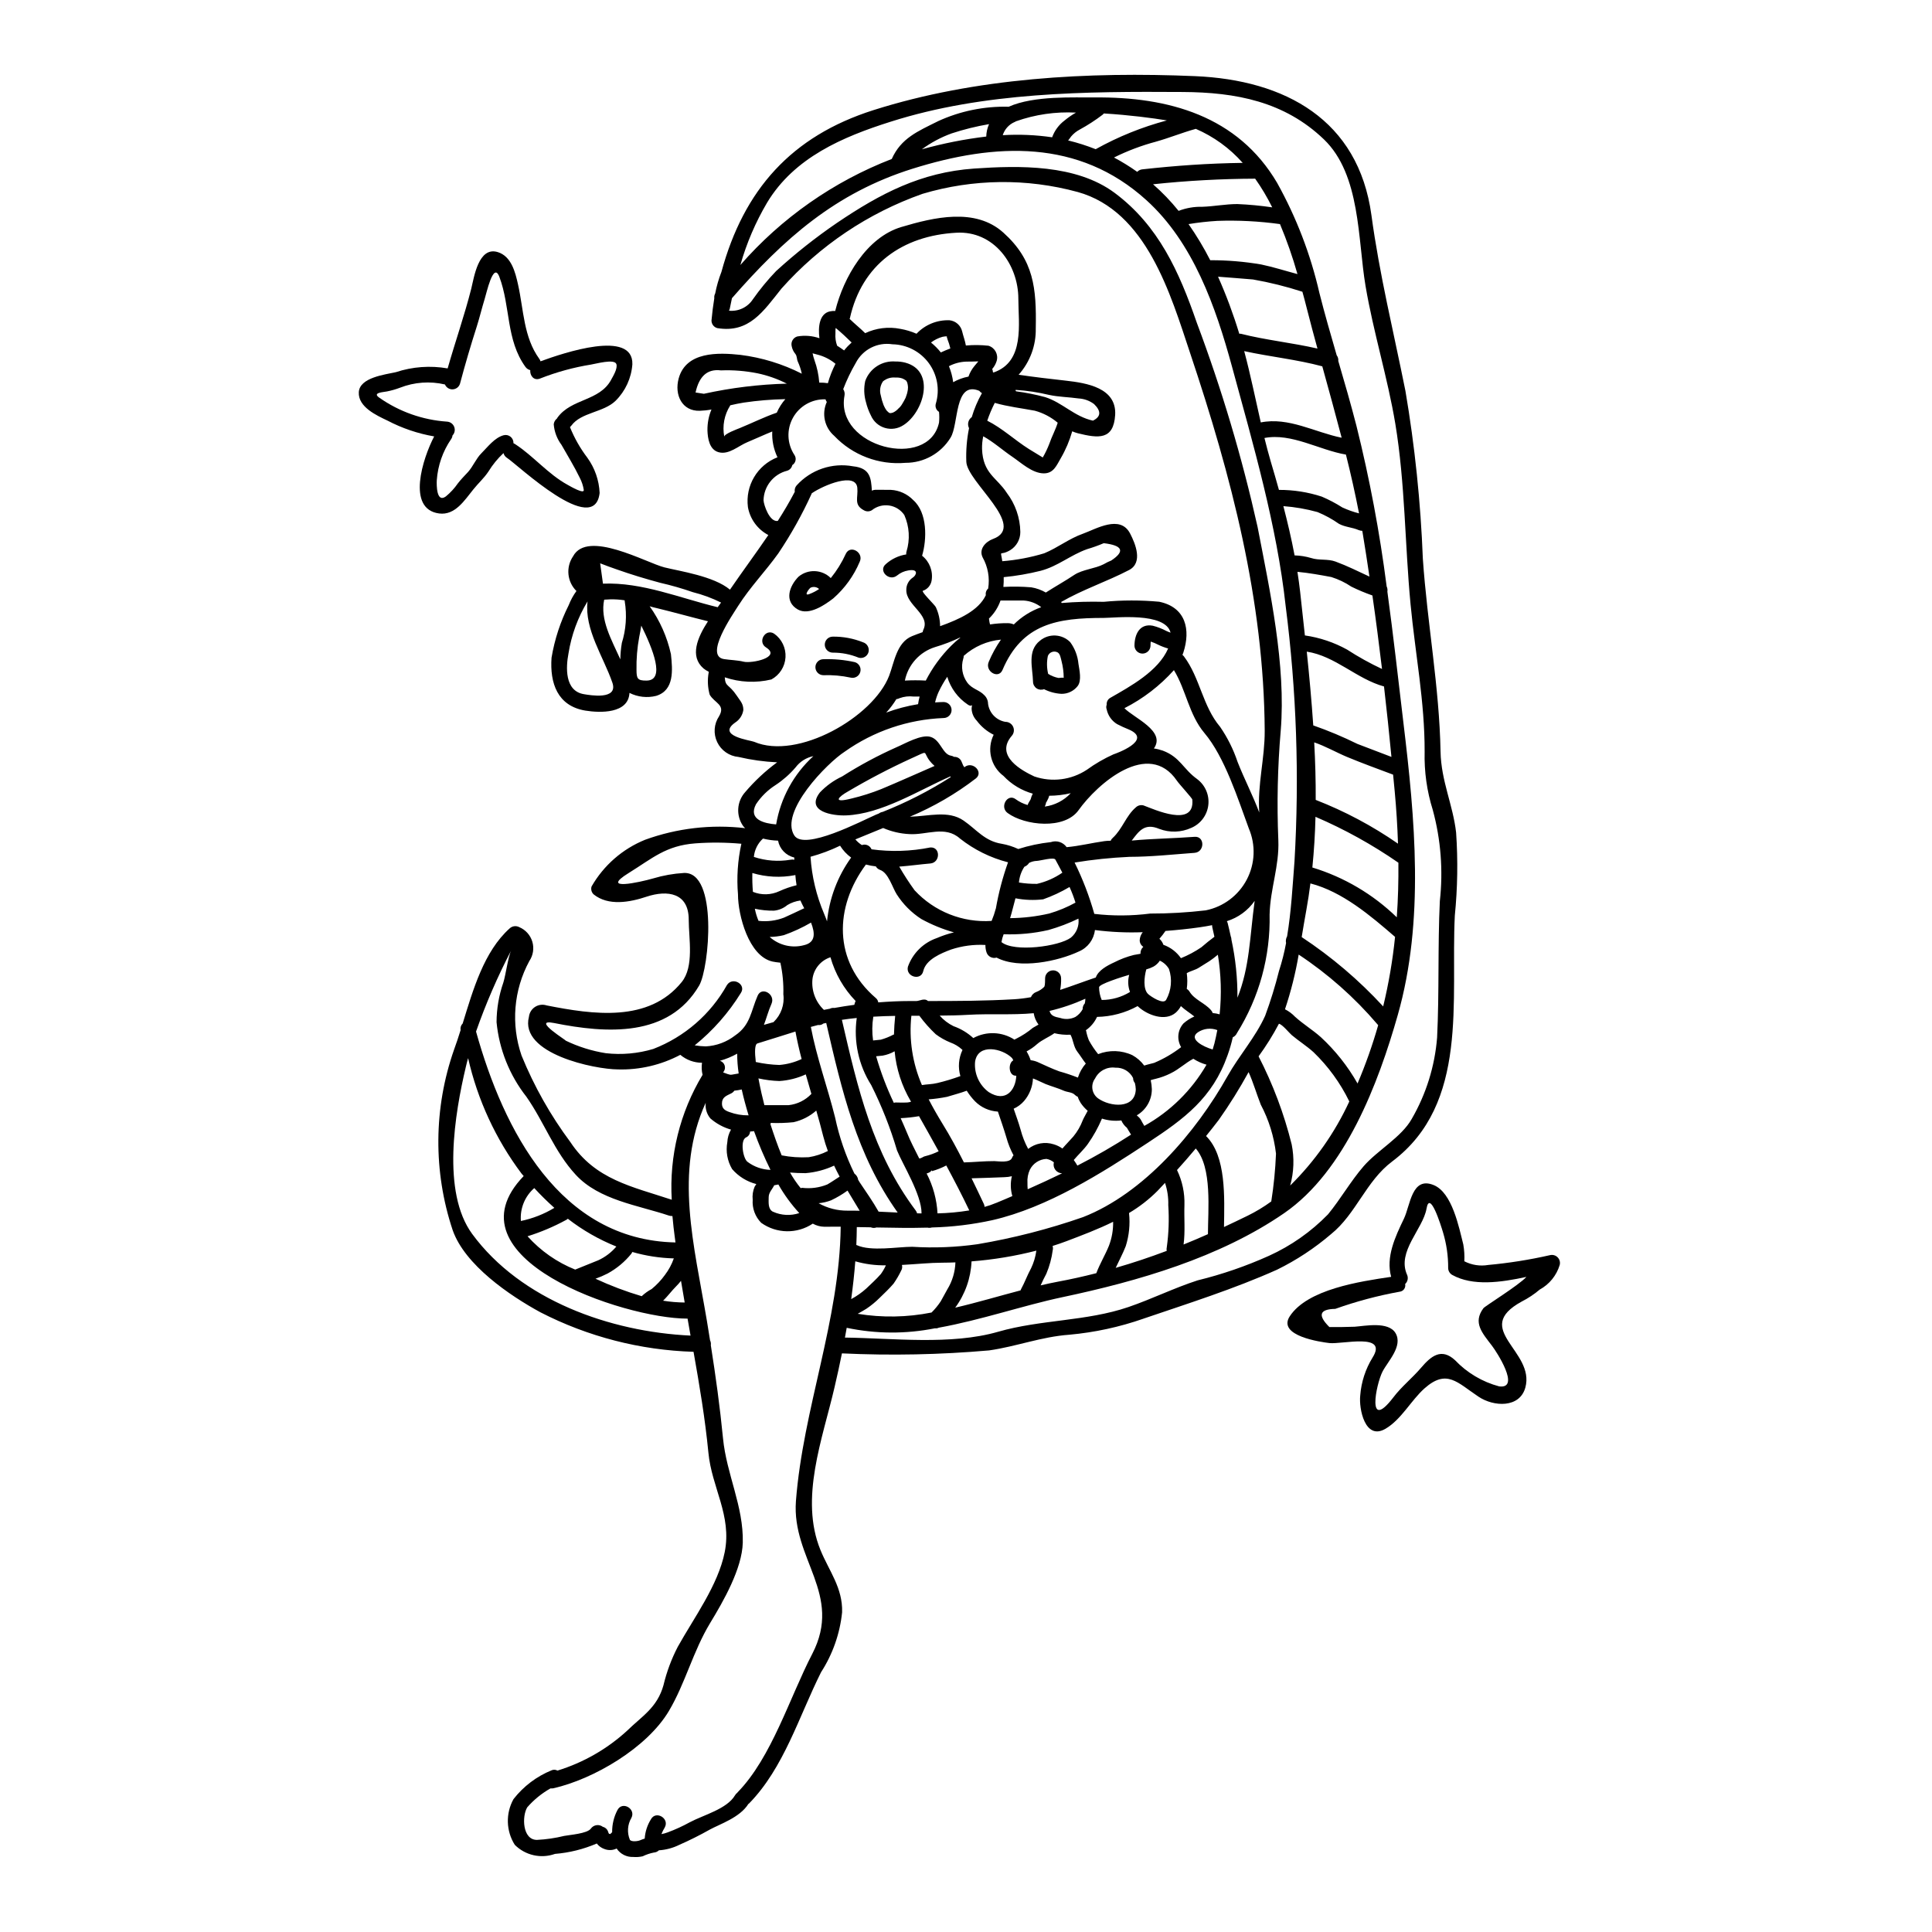 <?xml version="1.0" encoding="UTF-8"?>
<!-- Uploaded to: ICON Repo, www.iconrepo.com, Generator: ICON Repo Mixer Tools -->
<svg fill="#000000" width="800px" height="800px" version="1.1" viewBox="144 144 512 512" xmlns="http://www.w3.org/2000/svg">
 <g>
  <path d="m554.72 476.64c0.734-0.195 1.52 0.012 2.059 0.551 0.539 0.539 0.75 1.324 0.555 2.059-0.844 2.773-2.742 5.106-5.285 6.496-1.469 1.242-3.082 2.312-4.797 3.184-13.383 7.344 3.652 13.074 0.977 22.797-1.508 5.457-8.383 5.117-12.418 2.402-5.606-3.734-8.402-7.43-14.309-2.188-3.566 3.184-6.133 8.238-10.336 10.699-5.438 3.184-7.086-5.367-6.691-8.828v-0.004c0.273-3.559 1.395-7.004 3.269-10.043 4.199-6.664-8.07-3.461-11.441-3.84-2.144-0.254-13.906-1.871-10.508-7.086 4.691-7.176 18.531-9.234 26.875-10.465-1.445-5.219 1.039-10.547 3.375-15.391 1.719-3.566 2.059-11.293 7.871-8.934 4.945 1.996 6.727 11.25 7.871 15.742 0.258 1.473 0.352 2.969 0.273 4.461 1.949 1.004 4.168 1.348 6.324 0.977 5.496-0.504 10.953-1.367 16.336-2.59zm-17.617 14.07c0.395-0.57 9.34-6.051 11.414-8.32-6.731 1.465-14.199 2.527-19.68-0.531-0.656-0.383-1.062-1.086-1.059-1.844 0.02-3.164-0.434-6.312-1.34-9.344-0.617-2.078-3.543-11.414-4.394-6.367-0.957 5.438-7.871 11.336-5.18 17.473h0.004c0.398 0.852 0.203 1.863-0.488 2.504 0.105 0.473 0 0.965-0.285 1.355-0.281 0.391-0.723 0.637-1.203 0.684-5.789 1.047-11.48 2.566-17.023 4.543-4.203 0.086-4.723 1.676-1.574 4.816 2.227 0.023 4.481 0 6.691-0.082 2.754-0.191 8.957-1.488 10.848 1.695 2.016 3.461-2.059 7.477-3.461 10.211-1.719 3.379-4.246 16.09 2.844 6.856 2.207-2.91 5.012-5.117 7.387-7.894 2.613-3.059 5.348-5.367 9-1.996 3.184 3.348 7.234 5.75 11.699 6.938 5.773 0.723-0.742-9.254-1.91-10.762-2.609-3.43-5.109-6.109-2.289-9.934z"/>
  <path d="m335.94 259.71c0-0.742 3.566-2.039 4.074-2.25 3.289-1.34 6.5-2.953 9.84-4.098 0.566-1.305 1.336-2.516 2.269-3.586-3.691 0.07-7.371 0.375-11.02 0.914-1.145 0.168-2.363 0.445-3.59 0.719 0 0.043 0 0.062-0.02 0.086-1.543 2.441-2.102 5.379-1.555 8.215zm89.535 195.23c-0.711-0.016-1.375-0.355-1.801-0.922-0.426-0.566-0.57-1.301-0.387-1.988-0.566-0.469-1.246-0.785-1.969-0.91-1.875 0.09-3.555 1.188-4.394 2.863-0.504 1.094-0.723 2.301-0.637 3.504-0.012 0.559 0.012 1.117 0.062 1.676 3.094-1.363 6.109-2.762 9.125-4.227zm-23.859-124.09c-0.062 0.082-0.363 0.395-1.145-0.129v-0.004c-2.617-1.746-4.539-4.348-5.438-7.363-0.84 1.238-1.586 2.535-2.227 3.887 0 0.02 0 0.039-0.023 0.039-0.422 0.922-0.75 1.883-0.977 2.867 0.742-0.043 1.488-0.105 2.25-0.105 1.172 0 2.121 0.949 2.121 2.121s-0.949 2.121-2.121 2.121c-9.402 0.371-18.496 3.461-26.176 8.898-4.688 3.016-17.383 15.984-13.383 22.223 2.676 4.16 17.938-3.906 21.648-5.512 0.254-0.086 0.504-0.184 0.746-0.297 0.305-0.23 0.66-0.383 1.039-0.441 6.285-2.492 12.32-5.578 18.023-9.215 0-0.062-0.086-0.125-0.105-0.188-8.598 3.816-18.234 9.953-27.613 10.336-3.484 0.148-10.871-0.996-6.961-6.07h-0.004c1.684-1.773 3.688-3.215 5.902-4.25 4.629-2.945 9.473-5.547 14.484-7.777 2.125-0.895 6.582-3.523 9.055-2.676 2.57 0.852 3.059 4.566 5.305 4.949 0.297 0.043 0.578 0.152 0.832 0.316 0.766-0.047 1.488 0.352 1.863 1.02 0.191 0.395 0.363 0.828 0.531 1.25v0.004c0.125 0.145 0.227 0.309 0.301 0.488 0.02-0.027 0.051-0.051 0.082-0.062 2.102-1.676 5.117 1.297 2.996 3.012v-0.004c-5.371 4.125-11.25 7.535-17.492 10.148 4.969-0.105 10.148-1.781 14.223 1.02 3.441 2.363 5.586 5.457 10.129 6.156h-0.004c1.512 0.27 2.981 0.734 4.371 1.383 2.812-0.898 5.707-1.508 8.641-1.828 1.535-0.535 3.242 0.012 4.18 1.34 3.375-0.301 6.625-1.125 9.977-1.594h0.004c0.559-0.078 1.129-0.113 1.695-0.109 0.113-0.297 0.305-0.559 0.551-0.762 2.547-2.336 3.504-5.856 6.094-8.066 0.539-0.531 1.324-0.734 2.059-0.531 2.676 0.977 13.625 6.07 12.926-1.551 0-0.34-3.5-4.117-4.074-4.988-7.535-11.059-21.078 0.789-26.066 7.789-3.734 5.242-14.266 4.098-18.805 0.762-2.184-1.574-0.082-5.285 2.125-3.672l-0.004 0.004c0.965 0.699 2.039 1.223 3.184 1.551 0.066-0.207 0.148-0.406 0.254-0.594 0.148-0.23 0.301-0.488 0.426-0.719 0.086-0.148 0.125-0.234 0.125-0.234v-0.004c0.121-0.508 0.309-1 0.555-1.465-2.965-0.832-5.648-2.453-7.758-4.695-3.387-2.531-4.484-7.121-2.609-10.91-1.766-0.875-3.301-2.156-4.481-3.734-0.832-0.859-1.316-1.992-1.363-3.184 0.02-0.32 0.062-0.637 0.133-0.949zm128.27 33.832c0.5 7.312 0.387 14.656-0.344 21.949-1.125 22.371 3.84 49.82-16.598 65.168-6.941 5.199-9.574 13.922-16.195 19.25-4.356 3.731-9.16 6.898-14.309 9.426-11.355 5.094-23.648 8.977-35.426 12.988l0.004 0.004c-6.34 2.215-12.926 3.641-19.613 4.246-7.426 0.531-14.027 3.121-21.289 4.16h-0.004c-12.965 1.137-25.992 1.398-38.992 0.785-0.613 3.035-1.27 6.051-1.969 9.02-3.148 13.586-9.32 29.422-3.715 43.109 2.269 5.543 5.922 10.02 5.731 16.473v0.004c-0.582 5.664-2.496 11.113-5.582 15.898-5.859 11.699-9.84 25.348-19.086 34.789l-0.168 0.105c-2.269 3.633-7.535 5.328-10.293 6.836v0.004c-2.606 1.469-5.285 2.809-8.023 4.008-1.684 0.836-3.519 1.328-5.394 1.445-0.359 0.352-0.832 0.562-1.332 0.594-1.031 0.199-2.031 0.535-2.973 0.996-0.824 0.188-1.668 0.246-2.508 0.176-1.754 0.07-3.418-0.773-4.394-2.234-1.031 0.5-2.227 0.539-3.289 0.109-0.781-0.277-1.469-0.781-1.969-1.441-3.519 1.512-7.262 2.445-11.078 2.754-3.719 1.328-7.867 0.391-10.656-2.402-2.324-3.672-2.453-8.32-0.34-12.117 2.641-3.387 6.125-6.023 10.102-7.641 0.504-0.215 1.074-0.184 1.551 0.082 6.828-2.102 13.105-5.688 18.383-10.504 4.012-3.938 8.047-6.137 9.723-12.168h-0.004c0.844-3.519 2.113-6.926 3.781-10.141 4.266-7.664 10.699-16.328 12.438-25.094 1.934-9.723-3.461-17.109-4.328-26.371-0.871-8.98-2.363-17.855-3.938-26.707v0.004c-14.133-0.43-27.988-4.004-40.566-10.465-8.195-4.461-20.039-12.547-23.266-21.781-5.18-15.539-5.051-32.363 0.363-47.82 0.613-1.656 1.18-3.398 1.738-5.18-0.117-0.645 0.09-1.301 0.551-1.762 2.781-9.02 5.648-19.086 12.438-25.191 0.695-0.656 1.73-0.789 2.57-0.336 1.672 0.703 2.938 2.121 3.453 3.859 0.512 1.738 0.219 3.617-0.797 5.117-4.168 7.691-4.914 16.781-2.059 25.051 3.332 8.164 7.68 15.871 12.949 22.945 6.582 9.953 16.301 11.758 26.852 15.262-0.684-11.605 2.164-23.145 8.168-33.098-0.25-1.047-0.301-2.133-0.148-3.203-2.106 0-4.141-0.746-5.75-2.102-5.082 2.695-10.777 4.027-16.531 3.867-6.137-0.023-26.133-4.121-23.586-13.945 0.121-1.078 0.719-2.039 1.629-2.625s2.035-0.73 3.062-0.391c12.332 2.441 27.062 4.586 35.789-6.18 3.352-4.137 1.867-11.543 1.867-16.555 0-7.133-5.644-7.894-11.125-6.094-4.5 1.508-10.188 2.547-14.094-0.613h0.004c-0.559-0.539-0.762-1.344-0.531-2.082 3.211-5.59 8.199-9.945 14.172-12.371 8.484-3.082 17.57-4.137 26.535-3.078-0.191-0.168-0.371-0.352-0.531-0.551-1.941-2.758-1.723-6.488 0.531-9 2.508-2.949 5.348-5.602 8.469-7.898-3.449-0.16-6.875-0.633-10.234-1.422-2.441-0.219-4.59-1.707-5.648-3.922-1.059-2.211-0.875-4.816 0.488-6.856 1.805-3.078-1.18-3.465-2.484-5.734v-0.004c-0.523-1.898-0.621-3.894-0.273-5.836 0-0.082 0.023-0.145 0.023-0.23-0.496-0.238-0.957-0.527-1.383-0.871-3.734-3.227-1.613-8.195 1.18-12.504-4.5-1.102-8.938-2.363-13.48-3.461-0.66-0.145-1.316-0.312-1.969-0.508 2.711 3.805 4.625 8.113 5.633 12.676 0.449 4.203 0.938 9.574-3.906 11.059h0.004c-2.379 0.598-4.894 0.316-7.086-0.785-0.277 5.543-7.769 5.328-11.695 4.691-7.41-1.23-9.426-7.301-8.957-14.008v-0.004c0.812-4.848 2.348-9.551 4.559-13.945 0.512-1.328 1.199-2.582 2.039-3.734-2.477-2.445-2.856-6.312-0.895-9.191 3.82-7.156 19.402 1.719 24.219 2.93 4.098 1.02 13.074 2.312 17.367 5.902 3.398-4.969 6.875-9.637 10.168-14.477l-0.004 0.004c-2.852-1.504-4.848-4.238-5.41-7.41-0.73-5.676 2.5-11.121 7.832-13.199-1.02-2.129-1.496-4.477-1.383-6.836-2.207 0.891-4.414 1.93-6.621 2.844-2.336 0.957-4.883 3.398-7.582 2.652-2.461-0.656-2.906-3.672-2.973-5.812h0.004c-0.031-1.891 0.332-3.769 1.062-5.512-1.023 0.195-2.059 0.309-3.098 0.344-4.672 0.145-6.793-4.184-5.586-8.598 1.969-7.133 10.465-6.856 16.328-6.223 5.68 0.711 11.195 2.398 16.297 4.992-0.234-1.105-0.59-2.18-1.059-3.207-0.344-0.789-0.148-1.422-0.68-2.078-0.473-0.57-0.793-1.246-0.934-1.969-0.293-1.125 0.352-2.281 1.465-2.613 1.969-0.348 3.992-0.188 5.879 0.469-0.395-3.055 0-6.496 2.754-7.113h0.004c0.465-0.105 0.945-0.141 1.422-0.105 2.207-8.934 8.297-19.527 17.555-22.266 8.555-2.547 19.57-5.199 27 1.488 8.129 7.301 8.785 14.754 8.598 25.324l-0.004-0.004c0.113 4.547-1.512 8.965-4.539 12.352 4.18 0.617 8.402 1.105 12.594 1.574 5.348 0.613 13.414 1.848 12.988 9.086-0.426 6.644-4.371 6.219-9.914 4.84-0.5-0.133-0.988-0.305-1.465-0.512-0.711 2.496-1.73 4.891-3.035 7.133-1.125 1.914-1.891 4.012-4.481 4.012-3.078 0-6.027-2.82-8.383-4.414-2.484-1.676-4.969-3.91-7.684-5.414-0.234 1.102-0.34 2.231-0.316 3.356 0.23 6.559 3.906 7.555 6.539 11.609l-0.004 0.004c2.285 2.984 3.551 6.621 3.609 10.379 0.016 1.969-1 3.801-2.676 4.832-2.93 1.719-2.59-0.426-2.102 2.93 3.773-0.297 7.504-1 11.125-2.102 3.566-1.465 6.559-3.887 10.234-5.18 3.481-1.25 9.891-5.156 12.523-0.039 1.398 2.691 3.461 7.703-0.281 9.656-5.965 3.102-12.184 5.117-18 8.469 0.059 0.086 0.102 0.18 0.133 0.273 3.703-0.305 7.426-0.414 11.141-0.316 4.894-0.465 9.816-0.469 14.711-0.02 7.051 1.465 8.383 7.387 6.387 13.5-0.062 0.188-0.145 0.395-0.23 0.594 0.16 0.121 0.305 0.262 0.422 0.426 4.266 5.688 4.879 13.094 9.574 18.656 1.961 2.856 3.512 5.973 4.609 9.258 1.781 4.543 4.074 8.934 5.75 13.414-0.508-7.449 1.488-14.309 1.445-21.695-0.211-34.578-8.852-67.48-19.742-99.977-5.219-15.664-11.566-37.699-29.844-42.77v0.004c-13.473-3.668-27.695-3.496-41.078 0.484-14.387 5.074-27.25 13.711-37.391 25.109-4.836 6.051-8.574 11.867-17 10.488-0.926-0.238-1.566-1.082-1.551-2.039 0.188-2.016 0.426-3.973 0.742-5.879-0.055-0.43 0.027-0.871 0.234-1.25 0.379-1.957 0.934-3.875 1.656-5.731 5.945-21.801 18.531-35.961 40.309-42.879 27.105-8.598 56.93-10.191 85.203-9 23.859 1.02 43.297 11.547 46.742 36.828 2.141 15.836 5.875 30.906 8.996 46.508l0.004-0.004c2.508 14.738 4.055 29.621 4.629 44.559 1.18 17.172 4.371 33.922 4.691 51.137 0.156 7.801 3.297 14.062 4.129 21.469zm-4.309 18.062c0.891-8.078 0.258-16.25-1.871-24.09-1.566-4.988-2.297-10.203-2.164-15.43 0.043-13.27-2.484-25.977-3.734-39.125-1.508-15.879-1.422-32.031-4.035-47.805-2.059-12.312-5.812-24.219-7.894-36.531-2.082-12.312-1.27-29.441-11.02-38.824-10.484-10.059-23.352-12.48-37.422-12.562-25.707-0.168-52.664 0-77.395 7.871-12.715 4.016-25.555 9.492-32.75 21.449-3.059 5.184-5.441 10.742-7.086 16.531 10.902-12.477 24.668-22.121 40.121-28.102 2.465-5.512 6.875-7.324 12.293-10.02l-0.004-0.004c5.859-2.684 12.258-3.988 18.703-3.816 6.727-3.016 17.449-2.402 22.754-2.465 19.531-0.188 37.953 4.859 48.414 22.691h-0.004c5.078 9.125 8.84 18.922 11.168 29.102 1.402 5.562 2.992 11.02 4.586 16.531 0.328 0.43 0.477 0.973 0.422 1.508 1.68 5.711 3.332 11.441 4.82 17.215v0.004c3.492 14.008 6.164 28.211 8 42.535 0.203 0.43 0.27 0.91 0.191 1.383 1.574 11.543 2.867 23.137 4.246 34.703 3.059 25.387 5.625 52.477-1.488 77.48-5.117 18.02-13.883 41.328-30.098 52.516-17.129 11.809-38.781 18.043-58.84 22.285-10.316 2.188-21.504 6.051-32.688 8.07v-0.004c-0.316 0.16-0.672 0.219-1.02 0.168-7.727 1.543-15.684 1.496-23.395-0.129-0.148 0.875-0.301 1.719-0.469 2.59 12.504 0.148 28.125 2.062 40.609-1.547 11.293-3.246 23.41-2.754 34.496-6.539 6.219-2.125 12.137-5.074 18.383-7.086l-0.004 0.004c6.477-1.586 12.793-3.762 18.871-6.496 5.863-2.656 11.176-6.387 15.664-10.996 3.352-4.074 5.988-8.766 9.445-12.758 3.652-4.203 10.039-7.707 12.738-12.523 3.82-6.59 6.117-13.953 6.727-21.547 0.594-12.059 0.152-24.156 0.727-36.238zm-11.414 4.328c0.344-4.793 0.469-9.617 0.426-14.453l-0.004 0.004c-6.898-4.777-14.258-8.852-21.969-12.164-0.102 4.481-0.379 8.957-0.828 13.434 8.395 2.555 16.059 7.074 22.355 13.184zm0.32-19.508c-0.148-4.625-0.445-9.254-0.871-13.859-0.125-1.465-0.277-2.953-0.426-4.418-4.074-1.527-8.109-2.992-12.203-4.691-2.754-1.145-5.75-2.867-8.703-3.859 0.277 5.074 0.426 10.168 0.395 15.242 7.695 2.992 15.012 6.883 21.797 11.59zm-1.738-22.984c-0.594-6.219-1.25-12.438-1.969-18.66-7.258-1.996-12.883-8.066-20.469-9.234 0.68 6.5 1.273 13.012 1.719 19.551 3.996 1.395 7.902 3.035 11.695 4.906 3.004 1.168 5.996 2.293 9.012 3.438zm-2.184 66.125h-0.004c1.465-6.062 2.516-12.219 3.148-18.422-6.43-5.562-13.965-11.992-22.434-14.168-0.301 2.336-0.637 4.648-1.062 6.961-0.445 2.441-0.852 4.859-1.25 7.258h-0.004c7.914 5.223 15.168 11.391 21.594 18.367zm-1.32 4.988c-0.082-0.105-0.188-0.188-0.277-0.32-6.043-7.074-13.043-13.27-20.801-18.402-0.832 4.918-2.047 9.766-3.629 14.496 0.992 0.5 1.887 1.164 2.652 1.969 2.164 1.969 4.648 3.461 6.812 5.387h0.004c3.871 3.574 7.164 7.727 9.762 12.312 2.141-5.031 3.965-10.191 5.465-15.445zm1.008-94.406c-0.789-6.516-1.613-13.012-2.547-19.484v0.004c-1.906-0.668-3.769-1.449-5.582-2.34-1.637-1.102-3.426-1.957-5.309-2.547-2.82-0.531-5.988-1.102-8.977-1.379 0.277 1.758 0.512 3.543 0.719 5.324 0.406 3.824 0.824 7.668 1.254 11.527v0.004c3.926 0.562 7.719 1.836 11.188 3.754 2.965 1.922 6.055 3.637 9.254 5.137zm-3.332-24.473c-0.57-3.906-1.18-7.832-1.824-11.719-0.02-0.141-0.051-0.285-0.086-0.426-0.32-0.004-0.637-0.066-0.934-0.188-1.742-0.762-3.543-0.762-5.223-1.656-1.773-1.246-3.684-2.293-5.688-3.121-2.961-0.82-5.992-1.348-9.055-1.574 1.125 4.328 2.144 8.66 2.973 13.055 1.492 0.039 2.969 0.273 4.398 0.699 2.035 0.68 4.394 0.168 6.449 0.934 3.086 1.137 6.016 2.602 8.988 3.981zm-2.754-16.746c-1.02-5.246-2.18-10.449-3.481-15.602-7.027-1.18-14.434-5.793-21.59-4.394 0.512 2.039 1.039 4.098 1.633 6.113 0.766 2.57 1.504 5.121 2.207 7.644v-0.004c3.859-0.016 7.691 0.586 11.359 1.785 1.887 0.805 3.703 1.762 5.434 2.863 1.426 0.66 2.906 1.188 4.43 1.574zm-2.566 155.83c-0.023 0-0.043 0-0.043-0.062l-0.004-0.004c-2.367-4.848-5.566-9.246-9.449-12.992-1.828-1.656-3.906-2.953-5.793-4.543-0.617-0.512-2.465-2.824-3.379-2.996-1.586 3.008-3.391 5.894-5.391 8.641 3.816 7.41 6.758 15.238 8.77 23.328 0.727 3.617 0.59 7.356-0.395 10.91 6.527-6.43 11.836-13.984 15.676-22.301zm-2.039-175.88c-1.656-6.324-3.398-12.629-5.137-18.938-6.793-1.828-13.84-2.527-20.695-4.031 1.676 6.238 2.949 12.594 4.394 18.895 7.398-1.488 14.344 2.629 21.43 4.055zm-6.41-23.617c-0.977-3.523-1.91-7.066-2.82-10.629-0.363-1.465-0.762-2.953-1.18-4.461h-0.008c-4.277-1.387-8.645-2.473-13.074-3.25-3.098-0.23-6.176-0.531-9.273-0.738 2.188 4.918 4.066 9.969 5.629 15.121h0.395c6.691 1.699 13.598 2.379 20.324 3.926zm-6.098 135.91c1.32-22.59 0.539-45.254-2.336-67.699-2.336-21.332-8.598-42.793-14.242-63.531-4.289-15.707-10.234-32.793-22.672-44.043-17.938-16.258-40.055-15.195-62.004-8.316-20.469 6.43-34.09 18.574-47.824 34.301-0.191 0.957-0.395 1.914-0.594 2.867-0.047 0.156-0.109 0.305-0.191 0.445 2.508 0.254 4.945-0.906 6.324-3.012 1.863-2.644 3.922-5.144 6.156-7.481 5.09-4.648 10.504-8.934 16.199-12.82 11.504-7.769 22.184-13.352 36.254-14.352 12.016-0.828 27.043-1.145 37.254 6.43 11.656 8.684 17.109 20.91 21.758 34.344v0.004c6.637 17.668 12.027 35.777 16.137 54.195 3.289 16.98 7.559 36.68 6.133 54-0.828 9.648-1.039 19.34-0.633 29.016 0.277 6.879-2.144 12.844-2.312 19.637h-0.004c0.25 11.117-2.762 22.062-8.656 31.488-0.102 0.219-0.234 0.418-0.395 0.594-0.195 0.219-0.434 0.395-0.703 0.512-0.359 1.613-0.82 3.199-1.379 4.754-4.012 11.355-11.438 16.812-21.141 23.199-12.27 8.09-26.641 17.172-41.18 20.508-5.277 1.156-10.652 1.809-16.055 1.941-0.371 0.121-0.766 0.133-1.145 0.043-4.5 0.125-9.055 0.043-13.543-0.043-0.484 0.176-1.016 0.16-1.484-0.043l-3.715-0.062c0 1.574-0.062 3.148-0.125 4.754 0.039 0.023 0.105 0.023 0.145 0.043 3.758 1.719 10.785 0.426 14.668 0.426 5.781 0.359 11.582 0.129 17.32-0.684 9.496-1.605 18.848-4.004 27.945-7.176 16.109-6.297 29.914-22.434 38.312-37.391 3.035-5.41 7.406-10.297 9.953-15.965 1.438-3.894 2.664-7.859 3.672-11.887 0.785-2.418 1.41-4.883 1.871-7.383-0.129-0.609-0.031-1.242 0.273-1.781 1.102-6.586 1.465-13.508 1.957-19.832zm0.789-155.68c-1.273-4.504-2.82-8.93-4.629-13.246-5.504-0.762-11.066-1.047-16.617-0.852-2.555 0.152-5.098 0.438-7.621 0.852 2.137 3.055 4.059 6.254 5.75 9.574 4.523-0.016 9.039 0.363 13.5 1.125 3.25 0.676 6.398 1.695 9.613 2.547zm-6.938 245.77-0.004-0.004c0.664-4.195 1.082-8.426 1.254-12.672-0.531-4.543-1.898-8.945-4.035-12.988-1.145-2.91-1.969-5.816-3.227-8.621-2.391 4.363-5.027 8.59-7.898 12.656-1.082 1.422-2.227 2.867-3.375 4.285 5.41 5.328 4.859 16.387 4.754 24.113 2.078-0.977 4.18-1.969 6.262-2.992h0.004c2.191-1.078 4.285-2.34 6.258-3.781zm0.25-263.45v-0.004c-1.309-2.644-2.816-5.188-4.519-7.598-9.039 0.035-18.074 0.531-27.062 1.484 2.457 2.148 4.719 4.504 6.769 7.047 2.008-0.77 4.144-1.137 6.297-1.082 3.102-0.105 6.156-0.723 9.277-0.723 3.09 0.129 6.172 0.422 9.234 0.871zm-17.621 186.3c4.664-0.938 8.656-3.93 10.871-8.141 2.215-4.215 2.414-9.199 0.543-13.574-2.82-7.644-6.387-18.938-11.762-25.281-4.109-4.883-4.852-11.379-8.082-16.664-3.715 4.141-8.16 7.559-13.117 10.082 2.441 2.566 11.078 6.051 7.809 10.676 0.805 0.113 1.594 0.305 2.363 0.574 4.629 1.738 5.371 4.879 9.129 7.559h-0.004c2.137 1.613 3.254 4.246 2.93 6.906-0.324 2.66-2.039 4.945-4.504 6-2.68 1.223-5.738 1.324-8.488 0.273-3.938-1.656-5.41 0.637-7.301 3.098 5.582-0.527 11.055-0.57 16.66-0.996 2.754-0.211 2.715 4.035 0 4.246-5.668 0.422-11.676 1.059-17.32 1.059v0.004c-4.848 0.219-9.684 0.723-14.477 1.508 2.152 4.363 3.902 8.918 5.223 13.605 4.926 0.578 9.902 0.547 14.816-0.086 4.914 0.008 9.828-0.277 14.711-0.848zm8.406 23.137c3.266-8.172 3.246-16.027 4.562-25.645-1.793 2.559-4.383 4.445-7.367 5.375 0.078 0.133 0.145 0.277 0.191 0.422 0.301 1.188 0.574 2.379 0.832 3.566h-0.004c0.125 0.289 0.191 0.602 0.191 0.914 1.09 5.051 1.625 10.203 1.594 15.367zm-4.723 4.418v-0.004c0.547-5.262 0.387-10.574-0.469-15.793-0.727 0.613-1.484 1.188-2.273 1.719-0.934 0.594-1.891 1.18-2.82 1.762-0.934 0.582-2.164 0.828-3.148 1.402 0.188 1.387 0.188 2.793 0 4.18 0.301 0.18 0.555 0.426 0.738 0.727 1.297 2.141 4.035 2.992 5.668 4.879 0.215 0.227 0.371 0.496 0.469 0.789 0.617 0.047 1.23 0.16 1.824 0.336zm-1.422 7.894c0.32-1.25 0.57-2.484 0.809-3.715v-0.004c-1.707-0.645-3.617-0.43-5.137 0.578-2.613 1.781 1.441 3.859 3.906 4.562 0.133-0.465 0.281-0.934 0.41-1.422zm0.043-28.445c-0.191-0.848-0.363-1.715-0.574-2.566-0.031-0.168-0.047-0.34-0.043-0.512-1.051 0.211-2.176 0.402-3.375 0.574-2.781 0.395-5.816 0.719-8.98 0.957-0.488 0.727-1.027 1.422-1.609 2.078 0.488 0.426 0.855 0.977 1.059 1.594 1.883 0.664 3.508 1.902 4.648 3.543 1.906-0.766 3.719-1.734 5.414-2.891 1.09-0.953 2.262-1.887 3.449-2.777zm-1.719 78.816c0-6.387 1.18-17.68-3.227-22.711-1.613 1.93-3.269 3.836-4.969 5.711v-0.004c1.395 2.894 2.07 6.086 1.969 9.297-0.125 3.438 0.234 7.004-0.23 10.441 2.133-0.867 4.301-1.77 6.445-2.738zm9.211-283.91c-3.434-3.887-7.68-6.965-12.441-9.023-0.043 0-0.062 0.043-0.105 0.043-3.523 0.977-6.875 2.363-10.422 3.352v0.004c-3.844 1.023-7.578 2.434-11.141 4.203 2.129 1.129 4.188 2.398 6.152 3.797 0.352-0.363 0.816-0.598 1.316-0.656 8.988-0.996 17.438-1.59 26.629-1.719zm-9.574 239v-0.004c-1.242-0.344-2.422-0.871-3.504-1.574-2.121 1.102-3.797 2.801-6.027 3.859l0.004 0.004c-1.254 0.629-2.574 1.113-3.938 1.441-0.469 0.105-0.895 0.23-1.34 0.363 0.176 0.777 0.277 1.566 0.301 2.363 0.02 2.867-1.504 5.523-3.988 6.957 0.043 0.043 0.086 0.105 0.105 0.105 0.379 0.293 0.703 0.645 0.957 1.043 0.297 0.527 0.594 1.121 0.934 1.652v0.004c6.859-3.82 12.555-9.422 16.484-16.219zm-6.106-10.957c0.855-0.754 1.824-1.367 2.867-1.828-1.18-0.953-2.461-1.715-3.566-2.754-0.344 0.645-0.797 1.227-1.336 1.719-2.824 2.465-7.559 0.656-9.977-1.574-0.062-0.043-0.086-0.105-0.148-0.148-3.301 1.816-6.996 2.801-10.762 2.867-0.652 1.426-1.68 2.648-2.973 3.543 0.023 0.051 0.051 0.102 0.082 0.148 0.16 0.855 0.402 1.695 0.727 2.504 0.703 1.297 1.527 2.523 2.457 3.672 2.93-1.156 6.207-1.059 9.062 0.273 1.238 0.68 2.312 1.621 3.148 2.758 0.891-0.297 1.828-0.488 2.652-0.719v-0.004c2.547-1.074 4.941-2.473 7.133-4.16-1.195-2.008-0.941-4.566 0.633-6.297zm-4.543-103.99c0.359 0.168 0.73 0.316 1.109 0.445-1.383-5.512-14.797-3.906-17.711-3.906-12.25 0-21.609 1.484-26.832 13.797-1.059 2.527-4.723 0.363-3.648-2.141h-0.004c0.871-2.078 1.961-4.059 3.25-5.906-3.672 0.336-7.133 1.848-9.875 4.312 0.008 0.258-0.035 0.516-0.125 0.762-0.645 2.148-0.254 4.477 1.059 6.297 1.273 1.738 3.184 1.934 4.504 3.332v0.004c0.641 0.598 1.008 1.434 1.016 2.312 0.324 2.422 2.18 4.356 4.586 4.773 0.867-0.012 1.668 0.484 2.043 1.27 0.371 0.785 0.258 1.715-0.301 2.383-4.723 5.41 2.844 9.379 5.945 10.824 4.652 1.586 9.773 0.938 13.883-1.762 2.219-1.613 4.602-2.992 7.106-4.117 0.395-0.105 10.594-3.715 4.078-6.559-1.074-0.426-2.125-0.906-3.148-1.441-1.418-0.859-2.414-2.266-2.754-3.887-0.156-0.402-0.156-0.848 0-1.25-0.074-0.762 0.32-1.492 0.996-1.848 5.223-2.996 12.719-7.051 15.285-13.055h-0.004c-0.891-0.25-1.758-0.574-2.59-0.977-0.645-0.34-1.32-0.625-2.016-0.852-0.043 0.383-0.062 0.762-0.062 1.145-0.047 1.141-0.984 2.035-2.121 2.035-1.141 0-2.074-0.895-2.125-2.035 0-3.012 1.34-6.008 4.859-5.348 1.25 0.32 2.461 0.785 3.598 1.391zm-0.043 97.707c1.371-2.488 1.637-5.441 0.727-8.133-0.559-0.969-1.406-1.738-2.422-2.207-0.422 0.652-1 1.191-1.676 1.574-0.605 0.316-1.246 0.566-1.91 0.738-0.574 2.039-0.875 5.266 0.488 6.539 0.633 0.594 4.078 2.934 4.793 1.488zm0.148 65.59h0.004c0.512-3.691 0.641-7.426 0.391-11.145 0.062-2-0.23-3.992-0.863-5.891l-1.992 2.121c-2.258 2.262-4.789 4.231-7.539 5.859v0.062c0.312 2.93 0.016 5.894-0.867 8.703-0.762 1.969-1.781 3.84-2.672 5.773 4.586-1.316 9.055-2.82 13.52-4.5v0.004c-0.066-0.328-0.059-0.664 0.023-0.988zm0.023-298.6c-3.672-0.613-9.977-1.445-16.707-1.848-0.102 0.137-0.223 0.258-0.355 0.363-1.91 1.453-3.926 2.758-6.031 3.906-0.875 0.461-1.652 1.086-2.289 1.844-0.191 0.211-0.555 0.832-0.789 1.039 2.481 0.598 4.91 1.371 7.281 2.312h0.043c5.945-3.312 12.277-5.871 18.852-7.617zm-6.398 215.13c-4.231 0.16-8.469-0.031-12.668-0.574-0.281 2.516-1.898 4.68-4.227 5.668-5.477 2.59-15.793 4.816-21.84 1.637h-0.004c-1.109 0.332-2.285-0.281-2.652-1.379-0.211-0.637-0.312-1.301-0.297-1.969-3.078-0.172-6.16 0.238-9.086 1.203-2.59 0.977-6.668 2.59-7.387 5.731-0.594 2.652-4.691 1.527-4.074-1.145 1.262-3.578 4.094-6.387 7.684-7.621 1.461-0.629 2.973-1.133 4.519-1.508-3.008-0.848-5.914-2.039-8.656-3.543-2.617-1.691-4.84-3.93-6.516-6.555-1.148-1.805-2.188-5.691-4.398-6.453l0.004-0.004c-0.48-0.156-0.883-0.492-1.129-0.93-0.887-0.098-1.766-0.262-2.629-0.488-8.363 11.23-8.746 25.621 2.629 35.383 0.352 0.289 0.578 0.695 0.641 1.145 2.754-0.211 5.543-0.359 8.469-0.359h1.656c0.789 0 2.141-0.875 3.055 0 7.582 0 15.285-0.023 22.758-0.469v0.004c1.516-0.094 3.027-0.277 4.519-0.551 0.254-0.645 0.773-1.148 1.426-1.383 0.797-0.305 1.52-0.773 2.121-1.379-0.02-0.043 0.105-0.301 0.125-0.426l0.062-0.699c0-0.363 0.023-0.742 0.023-1.105 0-1.172 0.949-2.121 2.121-2.121 1.172 0 2.121 0.949 2.121 2.121 0.031 1.027-0.051 2.051-0.25 3.059 3.078-1 6.113-2.164 9.445-3.289 0.633-1.871 2.992-3.148 4.836-3.992h0.004c1.652-0.852 3.394-1.512 5.199-1.969 0.469-0.105 1.18-0.191 1.805-0.32-0.047-0.695 0.227-1.379 0.746-1.848-0.598-0.379-0.957-1.035-0.957-1.742 0.039-0.773 0.32-1.52 0.801-2.129zm-1.848 41.582 0.004 0.004c-0.023-0.547-0.098-1.086-0.234-1.613-0.285-0.34-0.449-0.766-0.469-1.211v-0.105c-0.879-1.766-2.719-2.844-4.691-2.754-2.227-0.305-4.394 0.852-5.391 2.863-0.598 0.801-0.848 1.809-0.703 2.797 0.148 0.988 0.684 1.875 1.488 2.465 3.188 2.289 9.875 2.926 10.008-2.441zm-1.25 12.055c-0.395-0.594-0.719-1.207-1.105-1.828v0.008c-0.641-0.512-1.145-1.176-1.465-1.934-1.727 0.207-3.477 0.043-5.137-0.488-0.996 2.356-2.242 4.598-3.715 6.691-1.121 1.574-2.547 2.844-3.754 4.285 0.344 0.477 0.664 0.973 0.957 1.484 4.879-2.492 9.629-5.234 14.227-8.215zm-0.277-37.805 0.004 0.004c-0.547-1.453-0.621-3.043-0.215-4.543-0.551 0.168-2.82 0.828-4.797 1.574-1.656 0.617-3.098 1.25-3.184 1.699 0.004 1.168 0.242 2.32 0.699 3.394 2.648-0.008 5.246-0.742 7.504-2.125zm-4.957-114.34c3.691-2.461 3.016-3.992-1.996-4.586-1.43 0.609-2.898 1.137-4.391 1.574-4.461 1.574-7.769 4.562-12.379 5.75-3.203 0.801-6.457 1.359-9.742 1.676 0.023 0.863-0.004 1.73-0.086 2.59 2.461-0.137 4.93-0.102 7.387 0.105 1.363 0.223 2.672 0.691 3.867 1.383 0.043-0.023 0.082-0.062 0.125-0.086 2.465-1.574 4.988-2.973 7.43-4.606 2.164-1.422 5.512-1.633 7.789-2.82v-0.004c0.641-0.375 1.309-0.703 1.996-0.977zm-0.637 181.64v-0.004c0.785-2.035 1.168-4.207 1.125-6.387-3.973 1.969-8.172 3.543-12.355 5.137-1.207 0.445-2.441 0.891-3.691 1.27 0.121 0.359 0.137 0.742 0.043 1.105-0.285 2.156-0.855 4.262-1.699 6.262-0.551 0.996-1.02 2.035-1.508 3.078 1.551-0.363 3.078-0.699 4.586-0.98 3.441-0.633 6.812-1.398 10.168-2.246 0.934-2.508 2.336-4.777 3.332-7.238zm-4.223-218.7c2.121-1.039 2.227-2.504 0.297-4.394h-0.004c-1.184-0.895-2.613-1.41-4.098-1.488-2.484-0.359-5.324-0.395-7.789-0.934v0.004c-2.918-0.703-5.894-1.152-8.891-1.34v0.277c0 0.043 0.145 0.062 0.145 0.105 2.586 0.344 5.144 0.855 7.664 1.531 4.586 1.441 7.762 5.176 12.676 6.238zm-2.156 154.43c0.09-0.406 0.141-0.816 0.148-1.234-3.051 1.383-6.231 2.465-9.492 3.231 0.32 1.25 1.23 1.551 2.82 1.867l0.004-0.004c1.328 0.445 2.777 0.348 4.035-0.273 0.797-0.508 1.453-1.207 1.91-2.035-0.023-0.574 0.184-1.133 0.574-1.551zm-0.57 31.012c0.395-0.914 0.91-1.676 1.336-2.547h-0.004c-0.707-0.602-1.328-1.293-1.848-2.059-0.332-0.516-0.598-1.074-0.785-1.656-0.289-0.113-0.551-0.285-0.77-0.508-0.699-0.723-2.016-0.699-2.887-1.082-1.508-0.68-3.352-1.18-4.859-1.781-1.316-0.555-2.25-1.082-3.352-1.488v-0.004c-0.098 2.203-0.93 4.312-2.363 5.988-0.758 0.871-1.699 1.566-2.754 2.039 0.637 1.867 1.32 3.691 1.848 5.582 0.461 1.762 1.129 3.465 1.996 5.07 1.91-1.504 4.445-1.965 6.766-1.223 0.828 0.242 1.609 0.621 2.312 1.121 0.914-1.082 1.934-2.078 2.891-3.184 1.055-1.277 1.891-2.723 2.481-4.269zm0.828-15.07c-0.789-0.996-1.445-2.102-2.227-3.121-1.043-1.336-1.062-3.117-1.828-4.519h-0.004c-1.426 0.078-2.859-0.055-4.246-0.395h-0.02c-1.445 1.039-3.269 1.738-4.586 2.887-0.844 0.758-1.777 1.406-2.781 1.93 0.445 0.738 0.809 1.52 1.082 2.336 0.621 0.07 1.227 0.227 1.805 0.469 1.762 0.789 3.938 1.828 5.773 2.484 1.676 0.465 3.328 1.02 4.945 1.656 0.434-1.375 1.145-2.644 2.094-3.727zm-3.938-33.371h-0.004c1.484-1.223 2.238-3.121 1.996-5.031-2.551 1.234-5.211 2.242-7.938 3.016-3.894 0.895-7.891 1.27-11.887 1.125-0.266 0.672-0.461 1.367-0.574 2.078 3.352 2.762 15.301 1.152 18.402-1.188zm1.207-9.273c-0.438-1.41-0.965-2.793-1.574-4.141-2.219 1.312-4.559 2.406-6.988 3.266-2.445 0.289-4.926 0.199-7.344-0.273-0.488 1.742-0.891 3.543-1.422 5.266 3.496-0.035 6.977-0.445 10.379-1.23 2.414-0.707 4.746-1.672 6.949-2.887zm-2.91-207.26c0.949-0.789 1.969-1.492 3.039-2.102-5.406-0.285-10.816 0.5-15.922 2.312-0.105 0.086-0.23 0.152-0.359 0.191-1.496 0.652-2.637 1.926-3.125 3.481 4.371-0.262 8.758-0.074 13.09 0.559 0.637-1.766 1.777-3.312 3.277-4.441zm-0.57 199.32c-0.699-1.363-1.379-2.57-1.848-3.461-0.395-0.723-3.863 0.277-4.879 0.34-0.727 0.02-1.438 0.199-2.082 0.531-0.293 0.469-0.734 0.828-1.25 1.02-0.828 1.25-1.324 2.688-1.445 4.18 1.578 0.258 3.176 0.379 4.777 0.359 2.41-0.551 4.695-1.559 6.727-2.969zm2.227-21.059c-1.871 0.438-3.785 0.668-5.711 0.676-0.062 0.25-0.148 0.492-0.25 0.727-0.129 0.277-0.281 0.531-0.395 0.789-0.148 0.395-0.188 0.395-0.125 0v-0.004c-0.055 0.473-0.191 0.93-0.395 1.359 2.633-0.352 5.062-1.605 6.875-3.547zm-5.668-92.633c0.637-1.891 1.633-3.652 2.207-5.543h0.004c-1.762-1.488-3.828-2.574-6.051-3.184-3.484-0.656-7.176-1.082-10.629-2.078-0.777 1.523-1.445 3.102-1.992 4.723 3.992 1.996 7.281 5.141 11.059 7.519 0.426 0.277 3.652 2.227 3.652 2.227 0.68-1.176 1.266-2.398 1.75-3.664zm-4.383 154.82c0.508-0.277 1.02-0.57 1.508-0.871v0.004c-0.668-0.887-1.105-1.922-1.277-3.016-5.793 0.531-11.504 0.086-17.363 0.426-2.484 0.148-5.012 0.191-7.559 0.211h0.004c1.027 1.168 2.277 2.121 3.672 2.801 1.941 0.688 3.727 1.758 5.242 3.152 3.441-1.875 7.629-1.711 10.91 0.422 0.145-0.102 0.301-0.188 0.465-0.254 1.574-0.785 3.051-1.75 4.398-2.875zm-0.488 63.762v0.004c0.719-1.492 1.199-3.086 1.422-4.723-5.633 1.445-11.379 2.394-17.176 2.844-0.191 4.43-1.699 8.699-4.328 12.27 5.836-1.359 11.633-3.098 17.32-4.586 0.023-0.098 0.059-0.188 0.105-0.277 0.973-1.77 1.672-3.723 2.648-5.523zm2.715-175.25v0.004c-1.336-1.043-2.957-1.656-4.648-1.762h-6.144c-0.625 1.809-1.672 3.445-3.055 4.773-0.008 0.02-0.008 0.043 0 0.062 0.043 0.32 0.086 0.656 0.148 0.977 0.043 0.191 0.148 0.363 0.148 0.395h0.004c-0.09-0.09-0.168-0.191-0.234-0.297 0.098 0.129 0.176 0.273 0.234 0.422 1.531-0.238 3.078-0.352 4.625-0.336 0.57-0.004 1.133 0.113 1.656 0.34 2.055-2.039 4.531-3.598 7.258-4.57zm-12.648-62.188c8.363-2.844 6.582-12.926 6.582-19.551 0-8.996-6.43-18.082-16.473-17.488-14.168 0.789-25.004 8.359-28.172 22.668-0.023 0.055-0.051 0.102-0.082 0.152 1.336 1.316 2.797 2.465 4.137 3.797 2.894-1.367 6.156-1.77 9.297-1.145 1.484 0.254 2.93 0.688 4.309 1.293 2.266-2.402 5.465-3.703 8.766-3.566 1.637 0.184 2.977 1.387 3.336 2.992 0.301 1.254 0.762 2.422 0.977 3.695h0.035c1.984-0.18 3.981-0.156 5.961 0.062 1.707 0.523 2.672 2.324 2.164 4.035-0.238 0.785-0.641 1.508-1.18 2.121 0.109 0.266 0.176 0.543 0.188 0.828-0.039 0-0.039 0 0 0.023v-0.023c0.023 0 0.043 0.023 0.066 0.023 0.023 0 0 0.062 0.039 0.105h0.004c0.008-0.016 0.027-0.016 0.039-0.004zm6.051 186.38c-0.062 0-0.105-0.023-0.168-0.023-1.891 0-2.082-3.309-0.637-4.074h-0.004c-0.094-0.215-0.207-0.422-0.34-0.617-2.527-2.547-9.055-3.992-9.789 1-0.277 3.133 1.102 6.18 3.633 8.043 4.469 2.824 7.102-0.512 7.293-4.309zm-1.141 21.734c0.086-0.246 0.219-0.469 0.395-0.66-0.805-1.5-1.441-3.082-1.891-4.723-0.68-2.312-1.488-4.586-2.25-6.856v-0.004c-2.293-0.129-4.453-1.102-6.07-2.734-0.824-0.855-1.559-1.793-2.188-2.801-1.695 0.633-3.418 1.059-5.199 1.613-1.613 0.324-3.246 0.551-4.887 0.676 1.082 2.102 2.293 4.223 3.672 6.477 2.062 3.332 3.91 6.769 5.668 10.234 2.695-0.062 5.391-0.363 8.07-0.344 1.117 0.031 4.133 0.543 4.68-0.879zm-4.184 11.949c1.422-0.594 2.848-1.18 4.266-1.805-0.5-1.715-0.543-3.527-0.125-5.266-0.645 0.156-1.305 0.242-1.969 0.258-2.891 0.105-5.797 0.23-8.707 0.297 1.105 2.25 2.168 4.523 3.25 6.793h0.004c0.109 0.246 0.172 0.516 0.188 0.785 1.051-0.285 2.078-0.641 3.078-1.062zm-0.105-77.988c0.723-4.172 1.805-8.277 3.227-12.27-4.637-1.188-8.977-3.332-12.734-6.297-3.938-3.543-8.895-0.871-13.438-1.18-2.387-0.117-4.731-0.664-6.922-1.613-2.441 0.996-4.902 1.996-7.363 3.016 0.492 0.582 1.074 1.09 1.719 1.504 1.02-0.371 2.148 0.125 2.566 1.125 5.18 0.703 10.438 0.539 15.559-0.488 2.754-0.211 2.719 4.035 0 4.246-2.547 0.211-5.367 0.613-8.215 0.828 1.238 2.156 2.594 4.246 4.055 6.262 5.231 5.652 12.734 8.641 20.422 8.129 0.441-1.059 0.812-2.148 1.109-3.262zm-0.742-97.965c9.129-3.394-6.894-15.07-7.086-20.469v0.004c-0.113-2.984 0.129-5.969 0.723-8.895-0.523-1.02-0.215-2.269 0.723-2.93 0.652-2.211 1.559-4.34 2.695-6.348-0.277-0.152-0.516-0.359-0.703-0.613-6.691-2.754-5.391 8.914-7.621 12.418h0.004c-2.543 4.148-7.062 6.676-11.93 6.66-7.059 0.621-14.016-2.012-18.895-7.148-2.578-2.223-3.379-5.883-1.969-8.98-0.152-0.211-0.27-0.449-0.336-0.699-3.559-0.121-6.887 1.754-8.621 4.863-1.734 3.106-1.586 6.922 0.383 9.887 0.289 0.43 0.395 0.957 0.285 1.461-0.105 0.504-0.418 0.945-0.855 1.215-0.148 0.727-0.691 1.309-1.402 1.508-3.59 0.914-6.133 4.109-6.219 7.812 0.043 1.18 1.574 5.856 3.777 5.477 1.574-2.465 3.098-5.031 4.5-7.707v-0.004c-0.098-0.609 0.082-1.23 0.488-1.695 3.773-4.176 9.441-6.094 14.977-5.066 4.586 0.469 4.754 3.203 4.969 6.453l-0.004 0.004c0.305-0.152 0.637-0.234 0.977-0.238 1.359 0 2.715 0 4.055 0.023 2.254 0.121 4.379 1.094 5.945 2.719 3.777 3.352 3.629 10.359 2.336 14.734l-0.004-0.004c1.98 1.566 2.945 4.09 2.527 6.578-0.203 1.266-1.098 2.316-2.312 2.719-0.551 0.211 3.184 3.754 3.441 4.348l-0.004 0.004c0.73 1.574 1.113 3.289 1.125 5.027 5.074-1.824 10.188-4.117 12.117-8.215h0.004c-0.125-0.652 0.109-1.324 0.613-1.758 0.461-2.84-0.055-5.754-1.465-8.266-1.074-2.199 0.793-4.152 2.742-4.875zm-1.801-106.64c0.027-1.137 0.281-2.254 0.742-3.289-3.367 0.57-6.688 1.395-9.934 2.461-2.809 1.02-5.461 2.438-7.871 4.207 5.594-1.559 11.297-2.688 17.062-3.379zm-2.102 59.582c-1.102 0.043-2.184 0.062-3.266 0.062v0.004c-1.582 0.062-3.125 0.477-4.523 1.211 0.559 1.359 0.938 2.785 1.125 4.242 1.258-0.715 2.629-1.219 4.055-1.484 0.352-1.031 0.895-1.988 1.594-2.82 0.32-0.406 0.676-0.809 1.016-1.215zm-4.199 182.49-0.148-0.148v-0.004c-0.883-0.801-1.914-1.422-3.035-1.824-1.395-0.559-2.711-1.305-3.91-2.207-1.586-1.496-3.035-3.129-4.328-4.883h-2.121c-0.672 6.262 0.293 12.586 2.797 18.363 1.34-0.234 2.676-0.191 4.121-0.551 2.059-0.492 4.082-1.102 6.07-1.828-0.672-2.297-0.473-4.758 0.555-6.918zm-0.594-109.25c0-0.02-0.023-0.043-0.043-0.062v-0.004c-2.144 1.027-4.367 1.879-6.644 2.547-4.078 1.281-7.137 4.68-7.984 8.871 1.848-0.105 3.695-0.105 5.543 0 1.754-3.418 4.031-6.539 6.75-9.254 0.75-0.75 1.543-1.449 2.379-2.102zm2.398 151.77c-1.934-4.055-3.992-8-6.094-11.91v-0.004c-1.219 0.633-2.5 1.141-3.82 1.508 0.105-0.32-0.043-0.254-0.395 0.168-0.145 0.07-0.285 0.152-0.422 0.238-0.188 0.082-0.395 0.125-0.57 0.211h-0.004c1.703 3.277 2.688 6.879 2.887 10.566 2.82-0.062 5.633-0.324 8.414-0.781zm-5.031-228.43v-0.062c-0.188-0.805-0.438-1.598-0.746-2.363-0.086-0.488-0.395-0.789 0.043-0.789v0.004c-0.465-0.023-0.93 0.02-1.379 0.125-1.098 0.309-2.125 0.82-3.035 1.508 0.961 0.777 1.836 1.66 2.609 2.633 0.828-0.398 1.68-0.738 2.508-1.055zm-0.789 249.35v-0.004c1.324-2.156 2.062-4.621 2.144-7.148-1.18 0.043-2.363 0.082-3.504 0.082-3.148 0-6.875 0.395-10.676 0.594h0.004c0.145 0.516 0.07 1.074-0.215 1.531-0.57 1.191-1.238 2.332-1.996 3.418-1.125 1.316-2.402 2.527-3.652 3.734-1.094 1.098-2.297 2.086-3.586 2.949-0.723 0.465-1.508 0.871-2.269 1.316 6.492 1.062 13.121 0.949 19.57-0.34 0.906-0.898 1.715-1.887 2.422-2.949 0.613-1.059 1.164-2.148 1.758-3.188zm-2.203-229.68c0.098-0.953 0.098-1.914 0-2.867-0.762-0.457-1.105-1.383-0.832-2.227 1.078-3.66 0.383-7.613-1.871-10.688-2.258-3.074-5.82-4.926-9.633-4.996-3.969-0.621-7.887 1.371-9.723 4.941-1.297 2.223-2.41 4.543-3.328 6.945 0.34 0.512 0.461 1.137 0.336 1.738-2.547 13.648 22.246 19.871 25.051 7.152zm-1.18 90.957h-0.004c-0.457-0.391-0.875-0.824-1.25-1.297-2.019-2.59 0.02-2.867-4.902-0.699-5.746 2.629-11.352 5.559-16.793 8.77-2.363 1.316-4.457 3.246 1.02 1.848 2.66-0.637 5.273-1.465 7.812-2.484 4.734-1.977 9.434-4.098 14.129-6.137zm1.082 102.12c-1.719-3.102-3.441-6.199-5.199-9.297-1.609 0.277-3.234 0.453-4.863 0.527 0.633 1.402 1.207 2.754 1.738 4.016 0.809 2.035 1.996 4.285 3.184 6.664 0.699-0.043 0.914-0.469 1.613-0.613l0.004-0.004c1.223-0.301 2.406-0.734 3.535-1.293zm-4.062-138.19c1.992-3.992-4.609-6.5-4.504-10.57-0.023-1.312 0.625-2.547 1.719-3.273 0.895-0.531 1.719-2.398-1.207-1.891v0.004c-1.078 0.172-2.09 0.625-2.934 1.316-2.102 1.738-5.117-1.23-3.012-2.996 1.516-1.363 3.398-2.254 5.414-2.566-0.031-0.246-0.012-0.5 0.062-0.742 0.984-3.199 0.781-6.644-0.574-9.703-0.93-1.363-2.387-2.277-4.019-2.519-1.633-0.242-3.293 0.211-4.578 1.25-0.656 0.402-1.484 0.402-2.141 0-2.754-1.465-1.445-3.352-1.719-5.969-0.449-4.16-8.852-0.719-12.078 1.488h-0.004c0.004 0.035 0 0.074-0.02 0.105-2.504 5.508-5.457 10.797-8.832 15.816-3.418 4.773-7.477 8.934-10.629 13.902-1.484 2.363-9.086 13.289-3.754 14.113 1.613 0.254 3.543 0.277 5.156 0.68 2.188 0.551 10.129-1.145 5.969-3.777-2.312-1.445-0.191-5.117 2.141-3.652 2.027 1.426 3.172 3.801 3.023 6.273-0.145 2.473-1.562 4.691-3.742 5.871-4.09 0.98-8.375 0.781-12.355-0.57 0.168 2.652 1.043 1.652 3.227 4.926 0.871 1.336 1.699 2.035 1.699 3.734v-0.004c-0.203 1.375-0.996 2.59-2.168 3.336-5.031 3.566 4.055 4.688 5.012 5.094 11.527 4.945 31.566-6.539 35.789-17.492 1.359-3.543 1.969-8.828 6.07-10.504 0.871-0.363 1.828-0.699 2.82-1.062v-0.004c0.031-0.211 0.086-0.418 0.168-0.613zm-0.469 154.66c0.043-4.969-5.055-13.074-6.496-16.684-1.762-5.965-4.047-11.758-6.836-17.316-3.352-5.285-4.715-11.59-3.84-17.789-1.316 0.125-2.633 0.297-3.938 0.488 4.16 18.043 8.133 35.297 19.574 50.543 0.168 0.219 0.289 0.473 0.359 0.738 0.387-0.004 0.793 0.023 1.176 0.023zm-0.512-136.97h-1.574c-1.262-0.156-2.543-0.012-3.734 0.426-0.262 0.145-0.555 0.234-0.852 0.258-0.777 1.277-1.68 2.473-2.695 3.566 2.738-1.016 5.566-1.762 8.449-2.231 0.098-0.676 0.23-1.344 0.406-2.004zm-2.273 107.38c-0.02-0.043-0.062-0.105-0.086-0.168-2.375-4.035-3.832-8.543-4.266-13.207-0.988 0.566-2.062 0.953-3.184 1.152-0.57 0.039-1.145 0.102-1.715 0.168 1.227 4.238 2.793 8.367 4.691 12.352 0.148-0.059 0.305-0.094 0.461-0.105 0 0 2.082 0.066 3.148 0h0.004c0.32-0.039 0.637-0.105 0.945-0.191zm-4.523-17.785c0.043-1.594 0.148-3.25 0.32-4.969-1.934 0.02-3.887 0.105-5.793 0.211v0.004c-0.34 2.082-0.359 4.207-0.062 6.297 0.676-0.062 1.379-0.145 2.078-0.211v-0.004c1.148-0.324 2.262-0.773 3.312-1.332zm-4.055 46.91 5.039 0.238c-10.891-15.285-14.797-32.309-18.938-50.242-0.168 0.039-0.359 0.062-0.531 0.105-0.07 0.023-0.141 0.035-0.215 0.039-0.391 0.332-0.91 0.477-1.418 0.395l-1.91 0.508c1.527 8.109 4.438 16.027 6.43 24.008 1.086 5.148 2.805 10.137 5.117 14.859 0.543 0.398 0.902 0.992 0.996 1.656 0.125 0.211 0.254 0.445 0.395 0.656 1.809 2.684 3.473 5.059 5.019 7.777zm0.512 16.621h0.004c0.551-0.75 1.02-1.555 1.402-2.402-2.742 0.055-5.477-0.305-8.113-1.059-0.25 3.328-0.633 6.691-1.082 10.016 1.438-0.77 2.777-1.711 3.988-2.801 1.242-1.207 2.637-2.426 3.785-3.754zm-6.961-71.43c0.07-0.352 0.184-0.695 0.34-1.016-3.144-3.254-5.434-7.238-6.664-11.594-2.582 0.84-4.445 3.098-4.773 5.793-0.305 3.043 0.812 6.051 3.035 8.152 0.508-0.105 1.02-0.211 1.551-0.297v0.004c0.375-0.199 0.805-0.273 1.227-0.215 1.742-0.316 3.527-0.594 5.285-0.828zm1.422 54.578c-1.082-1.828-2.164-3.59-3.223-5.348v-0.004c-1.375 1-2.836 1.867-4.375 2.59-1.059 0.398-2.164 0.656-3.289 0.762 2.34 1.316 4.981 1.992 7.664 1.969 1.059-0.016 2.121 0.004 3.223 0.027zm-4.137-228c0.605-0.758 1.273-1.461 1.996-2.102-1.32-1.297-2.652-2.547-4.078-3.734-0.059-0.027-0.113-0.055-0.168-0.09-0.043 0.469-0.043 0.957-0.043 1.445-0.082 1.07 0.062 2.141 0.422 3.148v0.066c0.641 0.395 1.254 0.82 1.871 1.266zm1.867 134.4c-1.168-0.852-2.164-1.922-2.93-3.148-2.516 1.215-5.137 2.195-7.832 2.93 0.332 5.195 1.547 10.301 3.59 15.094 0.297 0.719 0.57 1.379 0.789 2.035h-0.004c0.598-6.102 2.801-11.938 6.387-16.91zm-2.754 97.812c-1.465 0-2.93 0-4.371 0.02h-0.004c-1.066-0.02-2.109-0.305-3.035-0.824-4.16 2.773-9.598 2.688-13.668-0.215-1.598-1.617-2.422-3.844-2.254-6.109-0.129-1.18 0.047-2.371 0.512-3.461 0.137-0.242 0.285-0.477 0.445-0.703-2.492-0.637-4.727-2.023-6.41-3.969-1.27-2.148-1.719-4.68-1.273-7.133 0.059-1.172 0.391-2.312 0.977-3.328-2.023-0.574-3.894-1.59-5.477-2.973-0.953-1.156-1.398-2.652-1.23-4.141-8.383 18.426-3.078 37.637 0.32 57.801 0.277 1.695 0.551 3.418 0.828 5.117h-0.004c0.207 0.418 0.281 0.891 0.215 1.355 1.297 8.195 2.422 16.387 3.227 24.625 0.914 9.508 5.477 18.062 5.242 27.66-0.168 6.898-5.16 15.578-8.66 21.332-4.543 7.516-6.562 15.961-10.953 23.348-5.793 9.703-19.844 18-30.629 20.441v-0.004c-0.238 0.039-0.48 0.047-0.723 0.027-2.32 1.309-4.398 3.004-6.152 5.008-1.445 2.363-1.297 8.637 2.566 8.637 2.438-0.121 4.863-0.477 7.238-1.059 1.402-0.277 6.094-0.594 7.051-1.934h-0.004c0.355-0.492 0.895-0.82 1.492-0.91 0.602-0.086 1.211 0.074 1.691 0.441 0.668 0.168 1.195 0.664 1.402 1.32 0.043 0.188 0.125 0.367 0.23 0.531 0.039 0.004 0.074 0.004 0.109 0l0.188 0.062c0.043 0 0.043-0.02 0.086-0.043 0.16-0.137 0.309-0.285 0.445-0.445-0.023-2.055 0.465-4.086 1.426-5.902 1.297-2.422 4.945-0.281 3.672 2.121-1.035 1.762-1.18 3.906-0.395 5.793 0.395 0.594 2.121 0.395 2.715 0.125 0.395-0.168 0.789-0.316 1.211-0.445h0.004c0.117-1.816 0.688-3.574 1.652-5.117 1.297-2.398 4.969-0.254 3.672 2.144v0.004c-0.348 0.566-0.645 1.16-0.891 1.781 0.574-0.105 1.137-0.262 1.68-0.469 2.008-0.742 3.961-1.637 5.836-2.672 3.715-1.969 9.84-3.504 11.992-7.156 0.152-0.266 0.363-0.5 0.613-0.676 0.031-0.031 0.051-0.066 0.066-0.105 9.02-9.234 13.797-25.156 19.781-36.68 8.195-15.84-5.457-25.113-4.328-40.48 1.895-24.59 11.574-47.832 11.867-72.734zm-0.297-13.27c-0.512-0.953-1-1.91-1.465-2.91v0.004c-2.391 1.109-4.957 1.785-7.582 1.996-1.422 0-2.754-0.062-4.094-0.168 0.82 1.457 1.766 2.844 2.824 4.141 0.117-0.039 0.238-0.07 0.363-0.09 2.269 0.277 4.57-0.027 6.688-0.887 1.141-0.652 2.18-1.395 3.262-2.074zm-3.113-210.26c0.5-1.777 1.176-3.5 2.016-5.141-1.402-1.168-3.051-2.004-4.82-2.441-0.297-0.062-0.762-0.211-1.25-0.34 0.129 0.629 0.297 1.242 0.508 1.848 0.684 1.895 1.105 3.871 1.254 5.879 0.023 0.023 0.055 0.039 0.082 0.043h0.023 0.004c0.73-0.012 1.461 0.039 2.184 0.152zm0 203.49c-0.465-1.273-0.891-2.59-1.25-3.992-0.551-2.25-1.18-4.481-1.824-6.731-1.719 1.516-3.793 2.574-6.031 3.078-2.004 0.207-4.016 0.273-6.031 0.191-0.016 0.121-0.043 0.242-0.082 0.359 0.891 2.719 1.848 5.543 2.973 8.238 2.363 0.461 4.773 0.625 7.176 0.488 1.766-0.277 3.477-0.836 5.07-1.645zm-6.34-54.555c3.148-0.719 2.953-3.227 1.871-5.988-2.297 1.336-4.715 2.453-7.219 3.336-1.223 0.289-2.477 0.449-3.734 0.469 2.465 2.215 5.883 3.039 9.082 2.184zm1.969 39.395c-0.512-1.715-1-3.438-1.488-5.156-2.207 1.012-4.582 1.609-7.004 1.762-1.863-0.059-3.719-0.293-5.539-0.699 0.508 2.754 1.145 5.457 1.574 7.086h6.453c2.293-0.25 4.426-1.309 6.012-2.984zm-2.125-49.098c0.078-0.031 0.156-0.051 0.238-0.062-0.395-0.742-0.742-1.441-1.02-2.078-1.227 0.16-2.402 0.57-3.461 1.207-1.004 0.844-2.238 1.363-3.543 1.488-1.703 0.027-3.406-0.145-5.074-0.512 0.211 1.102 0.539 2.176 0.977 3.207 2.285 0.266 4.602-0.027 6.75-0.848 1.727-0.801 3.445-1.562 5.141-2.394zm-0.465 39.863c-0.637-2.418-1.18-4.836-1.637-7.277-3.352 1.039-6.691 2.121-10.059 3.148-0.742 0.211-0.762 2.269-0.445 4.926 2.051 0.453 4.137 0.719 6.238 0.785 2.047-0.168 4.051-0.703 5.91-1.574zm3.098-80.254c-1.871 0.387-3.543 1.441-4.691 2.973-1.535 1.797-3.312 3.367-5.285 4.668-2.082 1.32-3.859 3.062-5.219 5.117-2.125 4.078 2.289 5.094 5.348 5.328 1.176-6.957 4.644-13.32 9.855-18.078zm-4.438 34.195c-0.148-0.914-0.254-1.805-0.32-2.719-0.062 0.023-0.086 0.043-0.148 0.066h0.004c-3.742 0.715-7.602 0.516-11.25-0.574-0.039 1.664 0.008 3.328 0.148 4.988 2.258 0.922 4.797 0.859 7.004-0.172 1.469-0.672 3-1.203 4.574-1.582zm-0.594-6.75h0.004c0-0.199-0.008-0.395-0.023-0.594-2.188-0.504-3.871-2.254-4.289-4.461-1.344-0.035-2.684-0.223-3.992-0.551-1.387 1.262-2.25 2.996-2.418 4.863 3.129 1.039 6.469 1.293 9.723 0.742 0.332-0.074 0.676-0.07 1.008 0.008zm-5.648 93.285h0.004c2.191 0.992 4.676 1.121 6.961 0.359-2.129-2.309-3.984-4.852-5.539-7.578-0.363 0.086-0.742 0.148-1.105 0.211-0.531 1.105-1.465 1.891-1.465 3.184 0 1.297-0.246 3.137 1.156 3.84zm0.168-50.285 0.004-0.004c1.977-1.898 2.93-4.625 2.57-7.344 0.078-2.809-0.184-5.617-0.789-8.363-0.828-0.082-1.527-0.188-2.059-0.297-6.348-1.383-9.172-12.379-9.172-17.746h0.004c-0.383-4.512-0.082-9.055 0.891-13.477-4.055-0.367-8.137-0.402-12.199-0.105-7.812 0.594-11.336 3.938-17.684 7.871-7.789 4.816 2.973 2.441 6.5 1.422h-0.004c2.644-0.793 5.375-1.281 8.133-1.445 9.129-0.469 6.746 25.238 4.074 29.824-8.109 13.82-24.496 12.734-38.48 9.934-6.391-1.254 4.137 5.117 3.012 4.625h-0.004c3.387 1.648 7 2.785 10.723 3.375 4.231 0.48 8.516 0.098 12.594-1.125 8.289-3.203 15.199-9.199 19.531-16.961 1.508-2.269 5.18-0.148 3.672 2.121-3.262 5.285-7.398 9.98-12.23 13.883 0.977 0.168 1.965 0.258 2.953 0.277 2.816-0.152 5.519-1.16 7.746-2.887 4.121-2.781 4.184-6.477 5.988-10.57 1.105-2.504 4.754-0.34 3.672 2.144-0.871 1.969-1.34 3.84-2.016 5.606 0.852-0.234 1.695-0.469 2.547-0.723l0.035-0.02zm-6.879 37.094c1.75 1.305 3.863 2.039 6.047 2.102-1.648-3.336-3.109-6.769-4.371-10.273-0.344 0.059-0.691 0.094-1.039 0.109-0.02 0.68-0.434 1.285-1.062 1.551-1.66 0.781-0.793 5.707 0.426 6.512zm10.398-206.25c-2.473-1.258-5.098-2.184-7.809-2.754-3.184-0.637-6.434-0.895-9.676-0.77-3.586-0.445-5.769 1.508-6.727 5.859 0.676 0.125 1.527 0.23 2.207 0.34 7.231-1.594 14.598-2.492 22-2.688zm-15.223 193.03c1.621 0.598 3.34 0.895 5.07 0.867-0.719-2.363-1.336-4.648-1.824-6.856h0.004c-0.652 0.145-1.309 0.254-1.969 0.32-0.195 0.297-0.469 0.539-0.789 0.699-1.363 0.676-2.508 1.039-2.484 2.754 0.016 1.32 0.824 1.809 1.992 2.215zm2.441-10.234c-0.262-1.734-0.395-3.488-0.395-5.242-1.449 0.805-2.988 1.438-4.586 1.887 0.59 0.168 1.059 0.617 1.254 1.199s0.094 1.219-0.277 1.711c-0.039 0.062-0.082 0.105-0.125 0.168 0.719 0.211 1.656 0.742 2.336 0.594 0.582-0.125 1.199-0.188 1.812-0.316zm-5.562-123.56c0.32-0.449 0.613-0.852 0.891-1.23v-0.004c-2.387-1.18-4.894-2.102-7.481-2.754-2.836-0.988-5.727-1.816-8.656-2.484-3.863-1.039-7.664-2.188-11.441-3.523-1.488-0.512-2.996-1.062-4.461-1.637 0.254 1.805 0.512 3.59 0.742 5.391 10.406-0.426 20.43 3.84 30.406 6.242zm-7.195 193.03c-0.254-1.508-0.531-2.992-0.789-4.5h-0.066c-16.926 0-64.34-16.047-43.363-37.785-0.191-0.234-0.395-0.449-0.594-0.68h0.004c-6.809-9.082-11.625-19.496-14.141-30.566-0.211 0.762-0.426 1.527-0.594 2.293-2.91 12.246-6.477 33.195 1.676 44.301 12.887 17.543 36.574 25.941 57.867 26.938zm-1.551-8.766c-0.34-1.91-0.656-3.84-0.977-5.75-0.391 0.508-0.816 0.992-1.273 1.441-1.18 1.18-2.164 2.527-3.352 3.715h-0.004c-0.043 0.043-0.094 0.078-0.148 0.105 1.902 0.309 3.828 0.473 5.754 0.488zm-2.441-15.922c-0.168-1.336-0.363-2.695-0.512-4.031-0.105-1-0.211-1.996-0.297-2.973l0.004 0.004c-0.301 0.023-0.605-0.016-0.895-0.105-8.191-2.754-18.531-4.098-24.73-10.828-5.688-6.156-8.34-13.902-13.074-20.672-4.473-5.695-7.219-12.555-7.914-19.766 0.016-3.578 0.621-7.129 1.801-10.508 0.617-1.934 1.273-6.938 2.102-8.555v0.004c-3.625 6.949-6.746 14.148-9.34 21.543 7.281 26.09 22.184 55.273 52.859 55.887zm-2.801 8.621c1.012-1.332 1.809-2.812 2.363-4.391-3.723-0.098-7.422-0.668-11-1.703-0.062 0.148-0.141 0.293-0.23 0.426-1.738 2.164-3.891 3.957-6.324 5.285-1.039 0.531-2.109 0.992-3.207 1.379 3.965 1.84 8.059 3.387 12.246 4.629 0.789-0.746 1.676-1.383 2.633-1.891 1.332-1.086 2.516-2.34 3.519-3.734zm-4.832-157.52c5.008-0.066 1.609-8.426-1.426-14.562-0.168 1.059-0.359 2.078-0.551 3.012-0.535 2.883-0.777 5.812-0.719 8.746 0.016 2.231 0.227 2.844 2.695 2.805zm-6.606-9.891c1.137-3.594 1.406-7.406 0.789-11.121-0.02-0.086 0-0.172-0.02-0.254v-0.004c-1.273-0.203-2.559-0.289-3.848-0.254-0.508 0.023-1.059 0.062-1.574 0.086-1.125 5.305 1.91 10.547 4.285 15.816v-0.004c0.016-1.43 0.141-2.856 0.383-4.266zm-10.023 13.496c1.531 0.254 9.152 1.637 7.539-3.055-2.363-6.875-7.449-14.113-6.582-21.527l-0.004 0.004c-2.559 4.231-4.273 8.914-5.047 13.797-0.684 3.566-1.062 9.938 4.094 10.781zm3.82 150.01v0.004c1.84-0.852 3.469-2.09 4.777-3.633-4.609-1.848-8.938-4.324-12.863-7.367-0.152 0.152-0.332 0.277-0.531 0.363-3.234 1.754-6.633 3.191-10.145 4.285 3.477 3.875 7.797 6.894 12.629 8.828 2.035-0.844 4.098-1.633 6.133-2.477zm-11.656-13.883v0.004c-1.859-1.656-3.637-3.406-5.324-5.242-2.496 2.18-3.812 5.414-3.543 8.719 3.133-0.648 6.129-1.824 8.867-3.477z"/>
  <path d="m429.8 319.91c0.25 1.676 0.914 4.418-0.211 5.902-1.031 1.328-2.629 2.09-4.309 2.059-1.605-0.09-3.172-0.508-4.606-1.23-0.648 0.25-1.379 0.172-1.957-0.215-0.578-0.383-0.934-1.023-0.953-1.719-0.086-3.734-1.613-8.215 1.848-10.93 2.367-1.961 5.836-1.789 8 0.391 1.238 1.68 1.992 3.664 2.188 5.742zm-5.285 3.758c0.426-0.023 1.379-0.168 1.379 0-0.004-1.535-0.203-3.059-0.594-4.543-0.188-0.66-0.32-1.828-1.016-2.231-0.465-0.25-1.012-0.289-1.504-0.109-0.496 0.176-0.891 0.559-1.086 1.047-0.324 1.57-0.297 3.195 0.082 4.754 0.84 0.523 1.766 0.891 2.738 1.082z"/>
  <path d="m407.15 242.62v0.023c-0.039-0.043-0.039-0.043 0-0.023z"/>
  <path d="m379.45 253.25v0.023c0.066 0.055 0.137 0.105 0.211 0.145l0.254 0.066h0.004c0.082 0.004 0.168-0.004 0.25-0.023 0.168-0.031 0.328-0.074 0.488-0.125 0.105-0.062 0.395-0.211 0.469-0.254 0.125-0.086 0.254-0.168 0.363-0.254v-0.004c0.219-0.172 0.426-0.363 0.613-0.57 0.414-0.352 0.758-0.777 1.02-1.254 0.316-0.508 0.609-1.035 0.871-1.574 0.043-0.125 0.191-0.527 0.211-0.613 0.109-0.281 0.195-0.574 0.258-0.871 0.02-0.086 0.105-0.613 0.125-0.637 0-0.23 0.043-0.465 0.043-0.699 0-0.105-0.062-0.508-0.062-0.594-0.027-0.195-0.07-0.387-0.129-0.574-0.02-0.023-0.02-0.023-0.02-0.043v-0.023c-0.043-0.082-0.086-0.168-0.148-0.277-0.062-0.105-0.086-0.125-0.086-0.168 0-0.043-0.062-0.043-0.148-0.125h-0.004c-0.27-0.188-0.551-0.352-0.848-0.488-0.598-0.211-1.234-0.297-1.871-0.254-1.191-0.125-2.383 0.234-3.309 1-0.746 1.082-0.965 2.445-0.594 3.711 0.172 0.875 0.422 1.734 0.742 2.57 0.156 0.355 0.332 0.703 0.527 1.039l0.301 0.426c0 0.02 0 0.02 0.062 0.086 0.125 0.129 0.262 0.25 0.406 0.359zm4.477-13.137c8.133 2.184 4.859 13.16-0.508 16.555v-0.004c-1.445 0.961-3.242 1.23-4.906 0.738-1.66-0.488-3.019-1.691-3.711-3.285-0.578-1.133-1.02-2.328-1.32-3.566-0.527-1.812-0.59-3.734-0.188-5.578 1.195-3.34 4.484-5.461 8.02-5.172 0.883-0.016 1.758 0.09 2.613 0.309z"/>
  <path d="m372.68 314.2c1.113 0.328 1.77 1.48 1.488 2.609-0.148 0.543-0.508 1.008-1 1.285-0.488 0.281-1.07 0.352-1.613 0.199-2.176-0.895-4.508-1.352-6.859-1.336-1.172 0-2.121-0.949-2.121-2.121s0.949-2.121 2.121-2.121c2.734-0.035 5.445 0.473 7.984 1.484z"/>
  <path d="m368.16 290.74c1.18-2.461 4.836-0.32 3.668 2.144-1.566 3.715-3.953 7.023-6.981 9.68-2.227 1.719-6.449 4.648-9.422 2.953-3.715-2.144-2.25-6.219 0.188-8.684 2.519-2.106 6.223-1.945 8.555 0.363 1.602-1.977 2.941-4.144 3.992-6.457zm-7.086 9.359c-0.613-0.566-1.512-0.707-2.269-0.355-0.445 0.32-1.91 2.289-0.34 1.695 0.918-0.34 1.793-0.789 2.602-1.34z"/>
  <path d="m370.56 319.48c1.098 0.336 1.73 1.484 1.426 2.594s-1.434 1.777-2.555 1.504c-2.367-0.512-4.793-0.727-7.219-0.641-1.168 0-2.121-0.949-2.121-2.121s0.953-2.121 2.121-2.121c2.805-0.09 5.609 0.172 8.348 0.785z"/>
  <path d="m287.24 239.75c6.152-2.246 24.602-8.488 24.344 0.789-0.266 3.656-1.848 7.098-4.453 9.68-3.207 3.121-9.152 3.035-11.719 6.582v-0.004c-0.109 0.145-0.23 0.273-0.363 0.395 1.168 2.898 2.715 5.625 4.606 8.109 1.973 2.727 3.106 5.977 3.254 9.34-1.383 11.93-21.695-7.449-24.543-9.297-0.465-0.285-0.801-0.742-0.934-1.27-1.543 1.438-2.883 3.082-3.988 4.879-1.18 1.781-2.695 3.098-4.012 4.754-2.312 2.848-4.816 6.918-9.055 6.367-8.723-1.145-4.328-14.668-1.316-20.422l0.004 0.004c-4.328-0.746-8.508-2.164-12.395-4.203-2.91-1.379-7.793-3.609-7.582-7.516 0.211-3.906 6.988-4.668 9.809-5.305 4.426-1.461 9.145-1.805 13.734-1 2.016-7.086 4.461-14.031 6.262-21.141 0.719-2.891 1.891-11.273 7.027-9.68 3.586 1.102 4.648 5.324 5.367 8.598 1.508 6.727 1.445 13.902 5.629 19.68 0.148 0.199 0.262 0.422 0.324 0.66zm18.719 4.883c0.512-0.938 1.781-2.973 1.383-4.16-0.531-1.465-5.543-0.023-6.644 0.125v0.004c-4.664 0.746-9.234 2-13.629 3.734-1.652 0.617-2.672-0.871-2.547-2.246-0.512-0.125-0.961-0.426-1.27-0.852-5.18-7.156-3.938-15.965-6.918-23.879-1.594-4.203-3.441 4.519-3.887 5.856-0.742 2.402-1.32 4.859-2.082 7.262-1.613 5.031-3.098 10.082-4.457 15.195v0.004c-0.258 0.855-1.027 1.457-1.922 1.504-0.891 0.051-1.719-0.469-2.07-1.293-3.957-0.926-8.102-0.629-11.887 0.852-1.129 0.426-2.297 0.762-3.481 0.996-1.059 0.211-4.012 0.32-1.996 1.676 5.277 3.699 11.465 5.883 17.895 6.324 0.852 0.043 1.598 0.578 1.914 1.367 0.316 0.789 0.141 1.691-0.449 2.305-0.031 0.336-0.148 0.66-0.34 0.934-2.227 3.242-3.543 7.016-3.82 10.934-0.066 1.23-0.086 6.113 2.398 4.285v0.004c1.215-1 2.289-2.164 3.184-3.461 0.828-1.082 1.781-2.016 2.695-3.016 1.34-1.484 2.121-3.543 3.523-4.945 1.676-1.676 3.523-4.16 5.902-4.797 0.641-0.172 1.328-0.027 1.844 0.387 0.516 0.418 0.805 1.055 0.77 1.715 0.152 0.062 0.293 0.141 0.426 0.234 4.898 3.184 8.766 7.981 13.902 10.785 0.891 0.508 4.438 2.547 4.309 1.379l0.004-0.004c-0.176-1.125-0.535-2.215-1.066-3.223-1.445-2.996-3.203-5.816-4.84-8.727-1.188-1.586-1.902-3.477-2.059-5.453 0.062-0.605 0.371-1.156 0.852-1.527 0.043-0.09 0.09-0.176 0.148-0.258 3.711-5.094 11.121-4.285 14.219-10.016z"/>
 </g>
</svg>